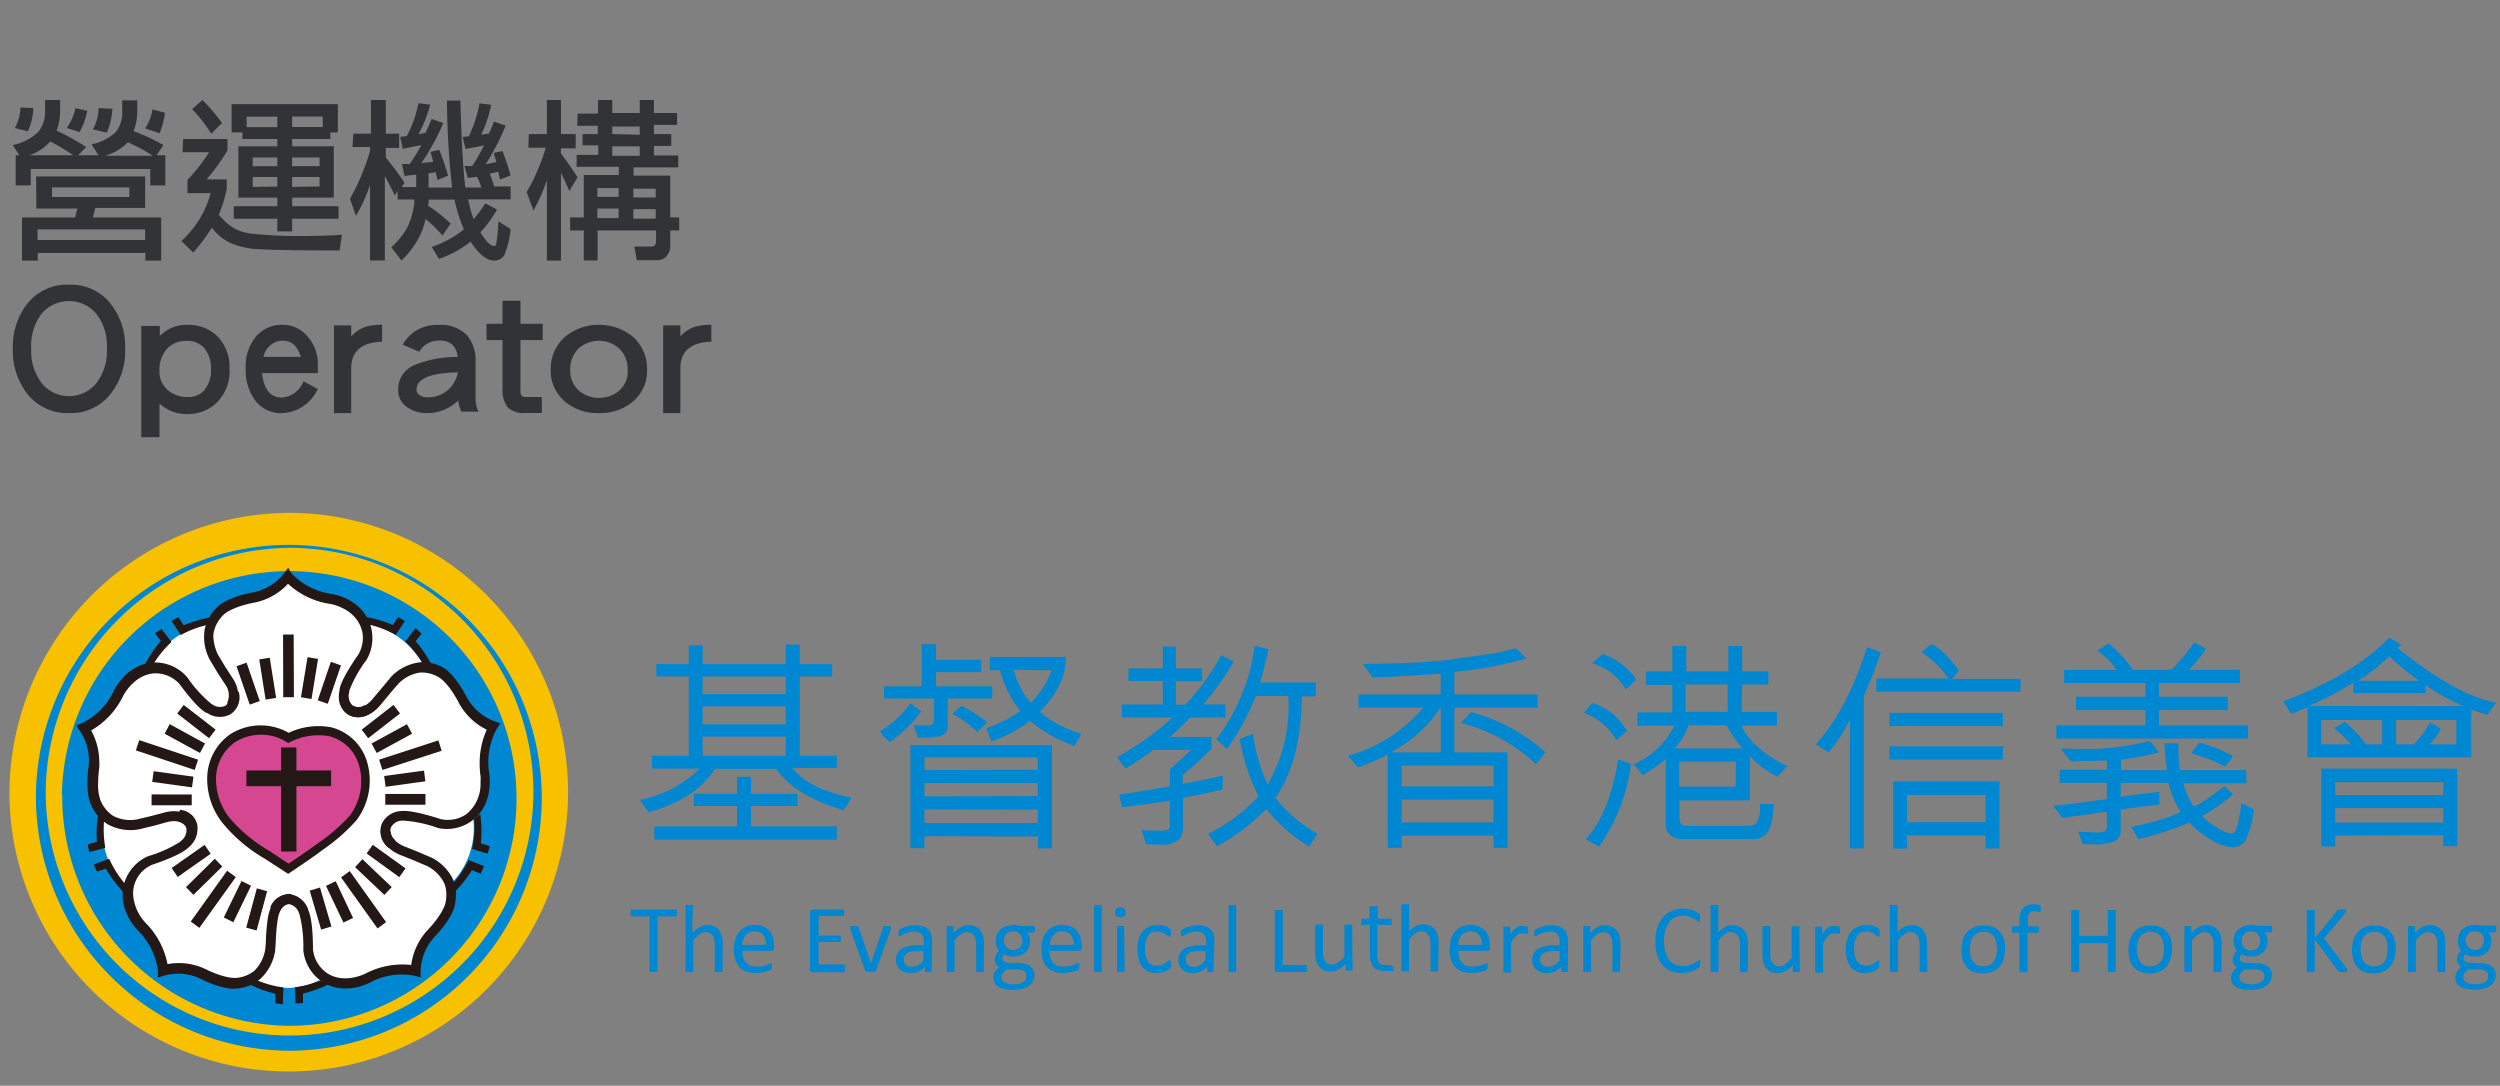 <svg width="175" height="76" fill="none" xmlns="http://www.w3.org/2000/svg"><rect width="100%" height="100%" fill="#808080" stroke="none"/><path d="M3.156 7H4.21v.759a4.006 4.006 0 01-.25 1.384c.717.335 1.41.72 2.075 1.15l-.57.576h1.432l-.486-.767a3.503 3.503 0 001.674-.834c.321-.398.487-.899.469-1.41v-.833h1.054v.834a3.616 3.616 0 01-.26 1.317 15.19 15.19 0 012.093.976l-.477.717h.61v2.11H10.52v-1.151H2.152v1.15H1.097V10.87h.251l-.452-.717a3.62 3.62 0 001.766-.9c.343-.421.519-.952.494-1.493V7zm-1.732.525l.912.042a4.365 4.365 0 01-.385 1.626l-.912-.233c.247-.44.382-.932.393-1.435h-.008zm1.104 4.828h7.632v2.202H6.67l-.167.667h4.779v3.018h-1.105v-.533H2.646v.533H1.54v-3.018h3.707l.176-.626H2.545l-.017-2.243zm-.477-1.484h3.072a12.854 12.854 0 00-1.607-.967c-.39.445-.893.779-1.456.967h-.01zm.578 5.929h7.531v-.742H2.63v.742zm6.427-3.01v-.668H3.64v.668h5.415zM5.273 7.566l.837.192a5.1 5.1 0 01-.536 1.484l-.903-.283c.298-.417.506-.892.61-1.393h-.008zm1.624 0l.97.05a4.631 4.631 0 01-.393 1.668l-.97-.225c.25-.459.388-.97.401-1.493h-.008zm.552 3.335h3.239a12.26 12.26 0 00-1.741-.942c-.41.427-.922.74-1.49.909l-.008.033zm3.188-3.252l.913.242a5.79 5.79 0 01-.377 1.434l-1.013-.333a3.65 3.65 0 00.528-1.376l-.05.033zm2.186 2.079h3.099v.805a14.425 14.425 0 01-1.463 2.027h1.413v.636a8.724 8.724 0 01-.557 1.827c.312.401.702.74 1.147.998.36.178.752.292 1.154.337 1.156.12 2.319.174 3.481.162 1.269 0 2.216-.033 2.841-.097l-.166 1.11c-3.323 0-5.372-.043-6.147-.128a5.296 5.296 0 01-1.595-.443 3.59 3.59 0 01-1.197-1.022c-.388.61-.824 1.192-1.304 1.738l-.83-.805a7.196 7.196 0 001.312-1.609 6.46 6.46 0 00.73-1.746h-1.62v-.925a11.582 11.582 0 001.513-1.94H12.78l.042-.925zM14.169 7c.503.497.962 1.036 1.37 1.61l-.755.748a9.61 9.61 0 00-1.338-1.714L14.169 7zm9.479.29v1.98h-.524v.458H20.45v.515h2.916v3.589H20.45v.603h3.248v.877H20.45v.886h-1.038v-.886h-3.05v-.877h3.05v-.603h-2.725v-3.59h2.725v-.514h-2.443v-.459h-.756V7.29h7.436zm-6.38 1.61h2.143v-.733h-2.144v.732zm.423 2.735h1.72v-.612h-1.72v.612zm1.72 1.424v-.668h-1.72v.692l1.72-.024zm1.038-4.9v.732h2.144v-.732h-2.144zm0 2.864v.604h1.92v-.604h-1.92zm1.92 2.028v-.66h-1.92v.692l1.92-.032zm2.369-3.696h1.228V7h1.04v2.355h.933v1.002h-.933v.668a22.72 22.72 0 011.31 1.77l-.197.3h1.016v-.876l-.82.1-.18-.835h.541c.3-.425.573-.869.819-1.328l-1.302.26-.18-.836.458-.05a8.168 8.168 0 00.82-2.305l.818.1a8.563 8.563 0 01-.819 2.071l.5-.1c.147-.309.286-.634.425-.968l.819.284a16.57 16.57 0 01-1.531 2.797l.819-.075a7.434 7.434 0 00-.189-.702l.614-.142c.24.591.445 1.197.614 1.812l-.761.3c0-.191-.066-.375-.106-.542l-.492.075v.994h1.646a57.049 57.049 0 01-.36-6.087h.941c.074 2.872.197 4.901.344 6.087h1.122a4.97 4.97 0 00-.303-.752l-.647.076-.23-.835h.541c.308-.458.581-.938.819-1.437-.401.084-.819.159-1.294.243l-.196-.835.434-.05a8.818 8.818 0 00.745-2.305l.818.1a9.094 9.094 0 01-.696 2.096l.54-.084c.123-.258.238-.534.353-.835l.818.284a16.63 16.63 0 01-1.4 2.697c.251-.036.5-.086.745-.15-.057-.217-.122-.434-.18-.635l.606-.133c.224.555.416 1.124.573 1.703l-.745.293a7.75 7.75 0 00-.123-.552l-.597.15c.126.288.233.584.32.886h1.145v.902H32.77c.09.472.219.935.384 1.386.294-.351.567-.72.819-1.103l.819.426a8.338 8.338 0 01-1.163 1.595c.385.643.704.96.974.96.058 0 .107-.05.131-.133.09-.527.14-1.06.148-1.595l.86.543a6.334 6.334 0 01-.443 1.837.805.805 0 01-.72.367c-.5 0-1.048-.434-1.638-1.32a7.665 7.665 0 01-2.21 1.203l-.508-.835a7.427 7.427 0 002.154-1.152l.09-.1a11.009 11.009 0 01-.655-2.063H30.01c0 .159 0 .293-.058.418.568.367 1.1.789 1.588 1.26l-.564.836a8.517 8.517 0 00-1.188-1.153 5.108 5.108 0 01-.597 1.537 6.4 6.4 0 01-1.089 1.36l-.712-.918c.438-.39.811-.85 1.105-1.36a5.424 5.424 0 00.508-1.73v-.258h-1.171v-.576l-.197.284a71.548 71.548 0 00-.695-1.361v5.92H25.9v-5.277a11.308 11.308 0 01-.982 2.154l-.418-1.194a15.835 15.835 0 001.4-3.34v-.284h-1.228l.065-.935zm12.276.028h1.267V7h.986v2.383h1.032v1h-1.032v.358c.391.517.782 1.083 1.165 1.667l-.578.95c-.22-.484-.415-.909-.587-1.259v6.141h-.986v-5.649a11.17 11.17 0 01-.939 2.141l-.477-1.283a14.132 14.132 0 001.338-3.108H36.99l.024-.958zm3.418-1.433h1.432V7h.994v.908h1.924V7h.994v.908h1.619v.833h-1.62v.642h1.213v.833h-1.212v.667h1.705v.833h-3.13v.575h2.567v2.925h.626v.916h-.626v1c.01.153-.01.307-.059.45-.05.145-.129.275-.23.383a.883.883 0 01-.305.197.84.84 0 01-.353.053H44.58l-.18-.958h1.22c.203 0 .305-.142.305-.425v-.7h-4.091v2.1h-.97v-2.1h-.955v-.916h.955v-2.967h2.456v-.575h-2.957v-.833h1.518v-.666h-1.103v-.792h1.064v-.575H40.41l.023-.858zm1.385 5.833h1.486v-.617h-1.486v.617zm0 1.483h1.486v-.667h-1.486v.667zm2.965-5.833v-.575h-1.924v.525l1.924.05zm-1.924 1.475h1.924v-.667h-1.924v.667zm1.478 2.3v.616h1.565v-.617h-1.565zm0 2.1h1.565v-.667h-1.565v.666zM8.76 24.414a4.809 4.809 0 01-1.016 3.153 3.505 3.505 0 01-2.91 1.348 3.56 3.56 0 01-2.926-1.348A4.89 4.89 0 01.9 24.414a4.89 4.89 0 011.008-3.154 3.557 3.557 0 012.926-1.331 3.527 3.527 0 012.91 1.332 4.81 4.81 0 011.017 3.153zm-1.278 0a3.684 3.684 0 00-.738-2.45 2.508 2.508 0 00-1.918-.89 2.515 2.515 0 00-1.918.89 3.724 3.724 0 00-.721 2.45 3.684 3.684 0 00.737 2.41 2.458 2.458 0 001.91.907 2.466 2.466 0 001.91-.907 3.684 3.684 0 00.738-2.41zm8.582 1.424a2.98 2.98 0 01-.193 1.269 3.125 3.125 0 01-.714 1.09 2.757 2.757 0 01-.928.594c-.35.135-.725.201-1.103.193-.363.01-.725-.05-1.063-.178a2.682 2.682 0 01-.9-.561v2.36H9.888v-7.788h1.298v.708c.24-.253.533-.454.862-.59a2.623 2.623 0 011.044-.197c.412-.015.822.055 1.201.206.38.151.72.379.996.668.548.622.824 1.418.774 2.226zm-1.298 0a2.132 2.132 0 00-.45-1.448 1.507 1.507 0 00-.557-.404 1.59 1.59 0 00-.69-.123 1.83 1.83 0 00-.74.122c-.235.091-.446.23-.618.405a2.231 2.231 0 00-.549 1.573c-.011.261.04.521.15.76.109.24.274.454.483.625.372.296.845.455 1.331.448a1.55 1.55 0 00.61-.098 1.48 1.48 0 00.514-.326c.37-.432.554-.98.516-1.534zm7.484 1.391a2.96 2.96 0 01-1.027 1.207 2.818 2.818 0 01-1.483.48 2.2 2.2 0 01-1.048-.212 2.277 2.277 0 01-.837-.686 3.555 3.555 0 01-.656-2.227 3.252 3.252 0 01.754-2.273c.232-.255.512-.456.824-.59.312-.135.648-.2.986-.19.326-.008.65.058.95.193.299.135.566.335.784.587a2.895 2.895 0 01.753 2.062v.54h-3.905c.12 1.14.588 1.71 1.395 1.71.329-.026.644-.146.91-.347.267-.202.474-.477.598-.793l1.002.539zm-1.19-2.25c-.242-.781-.664-1.133-1.26-1.133-.317 0-.624.112-.871.318a1.446 1.446 0 00-.486.815h2.616zm5.689-1.061c-1.44.048-2.165.675-2.165 1.87v3.13h-1.207V22.78h1.207v.773c.258-.3.588-.527.958-.659.391-.116.8-.168 1.207-.155v1.18zm6.744 4.897h-1.2a2.798 2.798 0 01-.22-.783 3.047 3.047 0 01-.978.648 3.137 3.137 0 01-1.162.237 2.404 2.404 0 01-1.47-.439 1.44 1.44 0 01-.447-.526 1.378 1.378 0 01-.141-.664c-.015-.352.078-.7.266-1.002a1.86 1.86 0 01.795-.698 7.62 7.62 0 013.095-.596 1.32 1.32 0 00-.383-.885 1.405 1.405 0 00-.931-.267 1.595 1.595 0 00-.8.209 1.51 1.51 0 00-.573.575l-1.151-.501c.24-.437.605-.798 1.052-1.043a2.795 2.795 0 011.471-.336c.358-.028.717.02 1.053.141.336.12.64.31.891.556.446.527.67 1.195.629 1.872v2.547c-.007.329.063.655.204.955zm-1.445-2.75c-1.928.04-2.891.447-2.891 1.215a.43.43 0 00.155.337c.175.141.4.212.629.195.498.006.983-.16 1.364-.47.397-.327.66-.78.743-1.276zm5.941-2.262h-1.557v3.503a.78.78 0 00.05.339.346.346 0 00.318.145h1.13v1.122h-1.18a1.601 1.601 0 01-.658-.077 1.56 1.56 0 01-.564-.334 1.995 1.995 0 01-.352-1.308v-3.39h-1.121v-1.138h1.121v-1.614h1.256v1.614h1.557v1.138zm7.303 2.092c.018.417-.063.832-.238 1.218a2.913 2.913 0 01-.773 1.017c-.645.53-1.49.812-2.358.786a3.487 3.487 0 01-2.35-.786 2.92 2.92 0 01-.777-1.016 2.683 2.683 0 01-.243-1.219 2.894 2.894 0 01.216-1.212c.158-.387.4-.743.709-1.045a3.715 3.715 0 012.449-.902c.914 0 1.792.323 2.45.902.621.612.95 1.424.915 2.257zm-1.356 0a2.002 2.002 0 00-.562-1.47 2.017 2.017 0 00-.662-.42 2.175 2.175 0 00-1.579 0c-.25.098-.475.24-.662.42a2.021 2.021 0 00-.553 1.486c-.011.26.035.52.136.762.101.244.255.466.452.654.383.338.896.527 1.43.527.533 0 1.046-.189 1.43-.527.198-.19.35-.415.449-.662.098-.246.14-.508.12-.77zm5.855-1.978c-1.44.05-2.165.675-2.165 1.87v3.132H46.42v-6.14h1.207v.773c.258-.3.588-.527.958-.66.392-.115.8-.167 1.207-.154v1.18z" fill="#313337"/><path d="M39.498 55.66a19.275 19.275 0 11-19.274-19.484A19.382 19.382 0 0139.498 55.66z" fill="#0087D1"/><path d="M.66 55.66a19.553 19.553 0 1019.553-19.762A19.683 19.683 0 00.66 55.661zm1.854 0a17.705 17.705 0 1117.699 17.892A17.818 17.818 0 012.514 55.661z" fill="#F8C100"/><path d="M3.2 55.666a17.07 17.07 0 1017.063-17.318A17.217 17.217 0 003.2 55.667zm1.133 0a15.913 15.913 0 1115.908 16.14 16.043 16.043 0 01-15.885-16.14h-.023z" fill="#F8C100"/><path d="M10.729 46.392a5.226 5.226 0 013.566-2.625s1.201-1.848 4.535-2.318l1.343-1.06 1.202.822 2.132.748 1.207.567 1.242 1.179a5.778 5.778 0 013.56 2.653l1.559.766.975 1.332.85 1.343 1.321.936.312.204-.567 1.213-.159 1.332.04 1.378-.386 1.417-.323 1.134a5.538 5.538 0 01-1.383 4.257l-.351 1.491-1.242 2.2-.89 1.371-.119 1.338-2.058-.04-1.978.568-1.752.153-1.043-.12a4.887 4.887 0 01-4.382 0l-1.939.08-1.559-.436-1.9-.505-1.32.312-.346-1.7-.907-1.276-1.054-2.007-.312-1.247a5.827 5.827 0 01-1.429-4.332l-.663-1.927.08-2.268-.68-2.358 1.7-1.417 1.513-2.086 1.605-1.072z" fill="#fff"/><path d="M20.213 51.686l-1.423-.561-1.633.09-.93.471-.76.794-.52 1.003-.03.941-.033 1.004.47 1.179.579.913 1.077.94.935.913 1.049.68 1.219.766 1.66-1.208 1.718-1.298 1.514-1.678.436-1.944-.204-1.412-.64-1.298-1.485-.8-1.338-.056-1.661.561z" fill="#D64791"/><path d="M18.184 49.074l-.703.25-.924-2.688.703-.25.924 2.688zm1.145-.221l-.737.119-.443-2.812.732-.119.448 2.812zm1.246-.051l-.748.005-.012-4.387.743-.006.017 4.388zm1.23.128l-.737-.124.46-2.806.737.125-.46 2.806zm1.14.335l-.703-.244.919-2.693.708.25-.924 2.687zm2.829 2.411l-.454-.601 2.223-1.73.459.596-2.228 1.735zm.595 1.032l-.357-.663 2.477-1.35.357.664-2.477 1.349zm.402 1.189l-.232-.72 4.15-1.349.227.726-4.145 1.343zm.222 1.18l-.102-.754 2.789-.38.096.749-2.783.385zm2.789.499H26.97v.754h2.812v-.754zm-2.755 8.974l-.6.442-2.552-3.571.607-.443 2.545 3.572zm-3.827.306l-.72.215-.8-2.727.72-.215.8 2.727zm1.514-.6l-.675.323-1.219-2.568.68-.324 1.214 2.569zm2.704-2.161l-.51.55-2.053-1.945.516-.556 2.047 1.95zm.969-1.309l-.436.613-2.285-1.656.43-.606 2.291 1.65zm-14.433 4.165l-.6-.442 2.545-3.56.607.448-2.552 3.554zm2.381-.396l-.669-.334 1.241-2.551.664.334-1.236 2.551zm1.627.578l-.726-.198.743-2.75.72.199-.737 2.75zM13.54 62.64l-.521-.539 2.018-1.99.521.545-2.018 1.984zm-1.1-1.254l-.424-.624 2.307-1.621.425.623-2.307 1.622zm-2.93-8.861l.238-.715 4.116 1.367-.233.72-4.121-1.372zm4.841-.481l-.351.664-2.477-1.35.357-.668 2.471 1.354zm.742-.969l-.459.6-2.228-1.728.454-.601 2.233 1.729zm-4.336 2.908l-.103.748 2.786.383.103-.747-2.786-.383zm-.147 2.386v-.76l2.811.006v.754H10.61zm5.487-4.959a3.786 3.786 0 00-1.593 3.089 4.955 4.955 0 001.066 3.1 10.81 10.81 0 002.97 2.512l1.633 1.06.164-.113c.46-.306 1.922-1.292 2.211-1.542a12.943 12.943 0 002.381-2.07 4.609 4.609 0 00.805-3.968 3.527 3.527 0 00-2.556-2.568 4.875 4.875 0 00-2.971.386 3.968 3.968 0 00-4.11.113zm2.772 8.163a10.73 10.73 0 01-2.834-2.359 4.377 4.377 0 01-.913-2.653 3.14 3.14 0 011.298-2.585 3.402 3.402 0 013.611-.056l.142.096.153-.08a4.359 4.359 0 012.715-.402 2.915 2.915 0 012.11 2.12c.092.336.138.683.136 1.032a4.043 4.043 0 01-.817 2.426 12.14 12.14 0 01-2.267 1.95c-.114.108-1.078.772-2.002 1.395l-1.332-.884z" fill="#231815"/><path d="M19.9 40.11a3.622 3.622 0 01-2.126 1.344c-1.797.323-2.398.896-2.466.953-.472.41-.807.957-.958 1.564v-.034c-.15.756-.035 1.54.324 2.223l.51.856.567.878a1.27 1.27 0 01.153 1.304l.385.567a1.282 1.282 0 00.397-1.026 2.318 2.318 0 00-.374-1.225l-.567-.873-.488-.816a3.237 3.237 0 01-.323-1.27c0-.144.019-.286.057-.425.128-.46.39-.87.754-1.18 0 0 .567-.492 2.109-.776a4.376 4.376 0 002.307-1.31 5.522 5.522 0 002.937 1.407s1.66.255 2.17 1.655c.093.24.137.496.131.754a2.299 2.299 0 01-.312 1.134c-.158.227-1.19 1.7-1.315 2.426v.062a2.174 2.174 0 00-.056.477 1.503 1.503 0 00.453 1.1 1.412 1.412 0 001.7.09l-.334-.618a.754.754 0 01-.884 0 .931.931 0 01-.198-.924v-.085a8.757 8.757 0 011.207-2.154 3.028 3.028 0 00.232-2.534c-.657-1.786-2.63-2.075-2.72-2.086a4.739 4.739 0 01-2.784-1.452l-.216-.374-.272.369z" fill="#231815"/><path d="M29.362 46.362h.035a3.338 3.338 0 00-1.996.987l-.47.567-.845 1.009c-.737.873-1.321.533-1.39.487l-.39.567c.39.272 1.377.488 2.313-.612l.85-1.026.43-.493a2.642 2.642 0 011.514-.771h.029c.474-.015.94.116 1.338.374 0 0 .629.368 1.366 1.803a4.434 4.434 0 001.927 1.825 5.635 5.635 0 00-.498 2.358c-.001.302.02.603.062.902.01.145.01.29 0 .436a2.745 2.745 0 01-.924 2.166 2.267 2.267 0 01-1.86.397c-.266-.086-1.967-.635-2.687-.567h-.05a1.58 1.58 0 00-1.373.856 1.457 1.457 0 00.494 1.751l.442-.566a.749.749 0 01-.312-.89.89.89 0 01.816-.477h.08c.82.059 1.626.233 2.398.516a2.955 2.955 0 002.454-.567c1.48-1.173 1.134-3.169 1.134-3.254a4.846 4.846 0 01.527-3.129l.25-.38-.425-.142a3.702 3.702 0 01-1.91-1.65c-.846-1.632-1.566-2.051-1.645-2.091a2.89 2.89 0 00-1.684-.386z" fill="#231815"/><path d="M26.658 58.171c0 .221.085 1.18 1.423 1.701l.896.357.93.397c.52.264.94.69 1.196 1.213.097.255.145.526.141.8a2.58 2.58 0 01-.068.6s-.153.72-1.258 1.883a4.467 4.467 0 00-1.134 2.426 5.584 5.584 0 00-3.197.6s-1.491.783-2.716-.045a2.3 2.3 0 01-.963-1.66c0-.278 0-2.093-.34-2.75v-.051a1.61 1.61 0 00-1.237-1.043 1.394 1.394 0 00-1.411.918l.63.3c.254-.566.64-.527.685-.527a.902.902 0 01.697.641l.035.074c.2.804.29 1.632.266 2.46v.034a3.015 3.015 0 001.275 2.194c1.565 1.06 3.34.119 3.402.08a4.666 4.666 0 013.1-.471l.432.113v-.448c.03-.872.365-1.706.946-2.358 1.27-1.32 1.429-2.143 1.446-2.233.053-.243.08-.49.08-.737a2.716 2.716 0 00-.193-1.066 3.3 3.3 0 00-1.514-1.537l-.98-.42-.89-.356c-.959-.38-.987-.981-.987-1.055l-.692-.05v.016zm5.102 3.441v-.034l-.005.034h.005z" fill="#231815"/><path d="M12.407 57.462c.567.074.629.437.635.51a.92.92 0 01-.38.896l-.057.063a8.869 8.869 0 01-2.24 1.003 3.004 3.004 0 00-1.671 1.9c-.516 1.825.907 3.253.969 3.31a4.819 4.819 0 011.389 2.834v.448l.425-.13a3.623 3.623 0 012.506.193c1.632.822 2.454.725 2.54.714a2.907 2.907 0 001.7-.68 3.356 3.356 0 001.038-1.984l.04-.567c.014-.488.053-.974.118-1.457.142-1.253.81-1.242.89-1.242l.068-.697s-1.417-.125-1.65 1.848a13.753 13.753 0 00-.118 1.53l-.04.477a2.687 2.687 0 01-.771 1.53 2.336 2.336 0 01-1.298.494s-.726.073-2.149-.635a4.33 4.33 0 00-2.625-.33 5.612 5.612 0 00-1.542-2.896 3.208 3.208 0 01-.867-2.024 2.183 2.183 0 011.355-2.046c.255-.085 1.956-.652 2.483-1.168l.04-.034a1.654 1.654 0 00.629-1.253 1.944 1.944 0 000-.244 1.326 1.326 0 00-1.236-1.134l-.181.771z" fill="#231815"/><path d="M10.763 46.374c-1.882.085-2.76 1.905-2.795 1.979a4.74 4.74 0 01-2.222 2.268l-.414.164.26.369c.485.725.701 1.597.613 2.465-.244 1.826.108 2.586.142 2.665.236.578.646 1.07 1.173 1.406.666.37 1.438.5 2.188.368l1.078-.26.884-.244c1.054-.284 1.372.346 1.4.42l.64-.273c-.18-.442-.872-1.185-2.216-.822l-.89.238-1.02.244a2.602 2.602 0 01-1.673-.255 2.387 2.387 0 01-.878-1.089 3.135 3.135 0 01-.165-1.179c.003-.364.03-.727.08-1.088a3.028 3.028 0 000-.47 4.535 4.535 0 00-.567-2.15 5.55 5.55 0 002.233-2.403s.749-1.525 2.223-1.593a2.269 2.269 0 011.74.76c.164.227 1.236 1.7 1.882 2.012h.046a1.571 1.571 0 001.61.102 1.406 1.406 0 00.595-1.587l-.68.136a.759.759 0 01-.244.84.901.901 0 01-.936-.097l-.068-.04a8.847 8.847 0 01-1.66-1.831 2.959 2.959 0 00-2.359-1.055zm18.322-2.397l-.72.935c.51.48.947 1.033 1.298 1.638l.567.034c-.31-.61-.69-1.18-1.134-1.7l.409-.528-.42-.38zm-.748-.499l-.635.964a7.163 7.163 0 00-1.945-.737l-.193-.521a8.628 8.628 0 011.94.567l.373-.567.46.294zm5.55 17.154l-1.089-.43a7.194 7.194 0 01-1.179 1.734l.136.567a8.735 8.735 0 001.276-1.587l.618.238.238-.522zm.254-.874l-1.094-.334a7.269 7.269 0 00.142-2.092l.43-.346c.093.679.106 1.365.04 2.047l.624.198-.142.527zM19.794 70.305l.045-1.185a7.084 7.084 0 01-2.001-.567l-.465.3c.603.31 1.24.549 1.9.709v.663l.52.08zm.895-.063l-.045-1.134a7.011 7.011 0 002-.567l.466.306a8.77 8.77 0 01-1.9.703v.663l-.521.029z" fill="#231815"/><path d="M6.238 59.651l1.134-.306a7.466 7.466 0 01-.068-2.103l-.42-.351a8.584 8.584 0 00-.102 2.04l-.64.17.096.55zm.329.857l1.078-.39a7.24 7.24 0 001.133 1.78l-.153.532a8.568 8.568 0 01-1.219-1.627l-.623.216-.216-.51zM12.01 43.46l.64.992a7.212 7.212 0 011.95-.725l.205-.522a8.33 8.33 0 00-1.95.567l-.363-.567-.482.255zm-.709.567l.703.913a7.21 7.21 0 00-1.315 1.627h-.567a8.457 8.457 0 011.134-1.7l-.403-.533.448-.307zm11.877 9.905H20.75v-1.61h-1.077v1.61h-2.426v1.1h2.426v4.575h1.078v-4.575h2.426v-1.1z" fill="#231815"/><path d="M58.575 53.757h-3.112c.779.998 2.164 1.69 4.155 2.075l-.567.884c-2.267-.665-3.84-1.63-4.716-2.897h-4.309c-.824 1.376-2.354 2.39-4.592 3.045a6.298 6.298 0 01-.64-.879 8.13 8.13 0 004.184-2.182h-3.34V52.9h2.574v-5.55h-2.267v-.861h2.267v-1.316h.97v1.316h5.828v-1.361h.975v1.36h2.267v.862h-2.267v5.55h2.59v.856zm-6.009 4.093h6.01v.924H45.808v-.924h5.782v-1.428h-3.02v-.862h3.022v-1.19h.975v1.19h3.254v.862h-3.254v1.428zm2.444-10.499h-5.828v1.236h5.828v-1.236zm-5.828 2.098v1.253h5.828v-1.253h-5.828zm0 2.114v1.338h5.828v-1.338h-5.828zm13.095.379a4.32 4.32 0 01-.692-.743 7.216 7.216 0 002.148-1.972l.755.566a9.172 9.172 0 01-2.211 2.149zm3.106-3.044h-3.498v-.856h2.63v-2.948h1.01v1.094h3.163v.867h-3.163v.987h3.912c.02.118.029.237.028.357 0 .142 0 .312-.028.499H66.34v1.865a.618.618 0 01-.187.567c-.159.14-.356.231-.567.26-.44.037-.884.05-1.326.04l-.3-.85h1.133a.25.25 0 00.199-.136.402.402 0 00.084-.193l.006-1.553zm-.674 9.637v.839h-.976v-7.217h9.904v7.234h-.975v-.839l-7.953-.017zm7.936-4.649v-.867H64.71v.884l7.936-.017zm0 1.843v-.913H64.71v.93l7.936-.017zm-7.936.924v.958h7.936v-.941l-7.936-.017zm1.95-6.684l.657-.567c.623.33 1.219.709 1.78 1.134l-.674.72a6.984 6.984 0 00-1.763-1.287zm2.63-3.061v-.924h5.306c.013.488-.058.975-.21 1.44a6.39 6.39 0 01-.6 1.173c-.29.447-.626.861-1.004 1.236a8.12 8.12 0 002.914 1.536l-.476.84a9.797 9.797 0 01-3.135-1.752 8.946 8.946 0 01-2.693 1.44l-.346-.93a9.412 9.412 0 002.364-1.18v-.045a7.42 7.42 0 01-1.406-2.834h-.714zm1.661 0c.145.5.347.98.601 1.434.139.292.331.556.567.777 0 .034 0 .045.051.045s.244-.21.567-.63a6.486 6.486 0 00.884-1.626h-1.326c-.448 0-.919-.029-1.35-.017l.006.017zm14.62 8.367l.035-.97h-.097c-.907.222-1.82.415-2.721.568v-.624a26.617 26.617 0 002.012-1.837v-.827h-2.902a25.27 25.27 0 001.411-1.36h2.478v-.914h-1.553a20.8 20.8 0 002.091-2.93l.04-.069-.884-.447-.034.062a16.463 16.463 0 01-2.466 3.401h-.67v-1.644h1.838v-.895H82.31v-1.525h-.913v1.525h-2.404v.878h2.404v1.644H78.53v.913h3.554a20.281 20.281 0 01-3.815 2.733l-.08.045.601.8.057-.035a27.176 27.176 0 001.877-1.275h2.653c-.482.476-.981.93-1.486 1.349v1.202c-.997.187-2.17.368-3.475.567h-.085l.233.895h.062a80.988 80.988 0 003.265-.465v1.73a.323.323 0 01-.107.289c-.046.034-.205.09-.766.09-.385 0-.72 0-.986-.04h-.108l.295.981h.045c.29 0 .567.034.828.034a2.03 2.03 0 001.412-.328c.211-.236.321-.546.306-.862v-2.098a34.853 34.853 0 002.727-.566l.033.005z" fill="#0087D1"/><path d="M92.17 58.336a9.763 9.763 0 01-2.892-2.483c1.202-1.7 1.825-4.093 1.848-7.103h.975v-.975h-3.9a23.27 23.27 0 00.567-2.268v-.068l-.947-.244v.08a13.89 13.89 0 01-2.636 6.423l-.04.056.737.68.051-.062a18.016 18.016 0 001.979-3.65h2.267a10.999 10.999 0 01-1.45 6.213 13.17 13.17 0 01-1.01-3.47v-.085l-.93.335v.062c.242 1.38.683 2.716 1.31 3.968a12.042 12.042 0 01-3.464 2.591l-.074.04.618.833h.052a14.429 14.429 0 003.4-2.574 12.108 12.108 0 002.943 2.585l.062.04.567-.867-.034-.057zm13.35-5.669v6.684h-.969v-.856h-6.44v.856h-.975v-6.536c-.663.352-1.353.652-2.063.895l-.72-.81a10.482 10.482 0 005.277-3.362h-4.535v-.924h5.754v-1.451c-2.466.164-4.059.249-4.767.249l-.67-.924 3.351-.09a34.166 34.166 0 003.288-.301l2.523-.357c.714-.154 1.23-.278 1.542-.369l.731.726a29.03 29.03 0 01-5.04.94v1.577h5.817v.924h-5.817v3.13h3.713zm-8.117 0h3.452v-3.13h-.028a9.37 9.37 0 01-3.402 3.09l-.022.04zm.708 2.381h6.44v-1.462h-6.44v1.462zm0 .924v1.599h6.44v-1.604l-6.44.005zm9.433-2.523h-.068a11.832 11.832 0 00-5.198-2.834c.079-.096.317-.352.703-.765a12.684 12.684 0 015.204 2.817l-.641.782zm3.333-3.548l.567-.691a4.167 4.167 0 012.443 1.961l-.742.64a4.275 4.275 0 00-2.268-1.91zm2.409 3.271l.879.3a12.751 12.751 0 01-2.228 5.783l-.941-.504c1.092-1.16 1.852-3.02 2.279-5.579h.011zm-1.842-6.74l.737-.64a4.62 4.62 0 012.364 1.774l-.737.703a3.922 3.922 0 00-2.364-1.837zm10.465 3.401h2.477v.964h-2.506c.518 1.08 1.59 2.026 3.215 2.835l-.658.736a6.519 6.519 0 01-1.944-1.422v3.084h-4.932v1.332c0 .3.175.453.527.453h4.308a.741.741 0 00.567-.22 2.3 2.3 0 00.227-1.316h.969c-.056 1.043-.204 1.7-.453 2.007a1.237 1.237 0 01-1.009.448h-4.87a1.366 1.366 0 01-.89-.261.877.877 0 01-.329-.726v-4.62c-.508.42-1.048.799-1.615 1.134l-.624-.771a5.672 5.672 0 002.835-2.693h-2.586v-.93h2.449V47.94h-1.836v-.941h1.836v-1.78h.97v1.78h2.948v-1.78h.969v1.78h1.837v.918h-1.837l-.045 1.916zm-4.734 2.557h4.796a11.322 11.322 0 01-1.134-1.627h-2.63a4.902 4.902 0 01-1.015 1.661l-.017-.034zm4.331.924h-3.968v1.752h3.968v-1.752zm-.567-3.48v-1.928h-2.947v1.927h2.947zm9.53-1.107v10.664h-.975V50.4h-.028a9.998 9.998 0 01-1.474 2.267l-.885-.567c1.433-1.545 2.629-3.813 3.589-6.802l.958.357a29.8 29.8 0 01-.567 1.604l-.618 1.468zm6.656-1.774l-.465.567h4.773v.896h-10.091v-.924h5.046a6.635 6.635 0 00-1.883-1.837l.703-.567c.318.16.607.37.856.623.399.374.754.79 1.061 1.242zm3.072 2.948v.924h-7.936V49.9h7.936zm0 2.341v.919h-7.936v-.919h7.936zm-1.207 6.236h-5.499v.93h-.97v-4.711h7.444v4.694h-.975v-.913zm0-2.834h-5.499v1.916h5.499v-1.916zm8.492 2.222v-1.049l-3.118.437-.64-.85c.601-.046 1.853-.203 3.758-.471v-1.134h-3.305v-.913h3.305v-.652l-2.517.063-.72-.896c.527 0 1.026.028 1.485.028a17.676 17.676 0 004.751-.566l.646.805c-.871.23-1.758.396-2.653.498v.743h3.22a18.265 18.265 0 01-.181-1.882h.969a14.8 14.8 0 00.108 1.882h4.654v.919h-4.416c.152.572.393 1.117.714 1.615.261-.023.975-.487 2.143-1.394h.057l.567.566a12.57 12.57 0 01-2.16 1.503c.297.324.646.598 1.032.81.285.204.609.347.952.42a.45.45 0 00.278-.09c.151-.241.246-.512.278-.794.098-.407.164-.82.198-1.236.303.125.596.271.879.436a6.728 6.728 0 01-.51 2.002 1.028 1.028 0 01-.947.64 3.084 3.084 0 01-1.434-.46 6.849 6.849 0 01-1.622-1.269c-1.159.494-2.36.884-3.588 1.168a6.038 6.038 0 00-.482-.84c.136-.039.527-.135 1.185-.283a12.84 12.84 0 002.267-.765v-.045a6.017 6.017 0 01-.839-2.013h-3.344v.97l2.698-.346v.884l-2.698.357v1.508a.805.805 0 01-.352.67 3.23 3.23 0 01-1.621.254h-.692l-.312-.873 1.208.046c.229.025.46-.006.674-.091a.362.362 0 00.125-.312zm-2.993-10.045v-.93h3.673a4.804 4.804 0 00-1.337-1.327c.25-.191.513-.365.788-.521a9.762 9.762 0 011.7 1.848h2.676a11.26 11.26 0 001.587-1.91c.289.121.568.265.834.43a8.878 8.878 0 01-1.179 1.48h3.565v.93h-5.669v.952h4.808v.93h-4.808v1.077h6.236v.924h-13.418v-.924h6.236v-1.077h-4.859v-.93h4.859v-.952h-5.692zm11.814 5.102a2.419 2.419 0 01-.272.385c-.136.17-.227.295-.272.363a9.63 9.63 0 00-2.364-.918c.162-.274.352-.53.567-.766a10.2 10.2 0 012.341.941v-.005zm10.924-8.288l.856.493-.266.227c2.774 2.24 5.079 3.516 6.916 3.826l-.613.85a11.735 11.735 0 01-1.133-.362v3.339h-11.463v-3.515c-.346.164-.714.323-1.134.476l-.567-.867c3.322-1.259 5.79-2.748 7.404-4.467zm5.249 4.796a12.824 12.824 0 01-2.698-1.48v.567h-5.045v-.743a19.824 19.824 0 01-3.135 1.644l10.878.012zm-5.72 2.67v-1.7h-4.263v1.7h2.081a10.812 10.812 0 00-1.185-1.134l.748-.43a8.758 8.758 0 011.48 1.564h1.139zm-3.293 6.383v.765h-.97v-5.447H172v5.425h-.969v-.765l-7.568.022zm7.568-3.736h-7.568v.913h7.568v-.913zm-7.568 2.835h7.568v-1.02h-7.568v1.02zm5.878-9.927a18.936 18.936 0 01-2.069-1.7h-.045a13.011 13.011 0 01-2.166 1.7h4.28zm.72 4.445h1.883v-1.7h-4.218v1.7h1.241a6.473 6.473 0 001.134-1.536c.26.139.511.292.754.459a3.293 3.293 0 01-.799 1.066l.005.01zM47.385 63.914a.606.606 0 010 .108.264.264 0 010 .08.09.09 0 01-.04.039.062.062 0 01-.045 0h-1.276v3.81a.062.062 0 010 .045l-.045.034h-.465a.096.096 0 01-.046-.034.108.108 0 010-.045v-3.81h-1.235a.08.08 0 01-.051 0 .063.063 0 01-.035-.04.264.264 0 010-.079.57.57 0 010-.108.716.716 0 010-.119.32.32 0 010-.08.062.062 0 01.035-.039.08.08 0 01.05 0h3.056a.063.063 0 01.046 0 .09.09 0 01.04.04.33.33 0 010 .08c.006.038.01.078.01.118zm3.191 4.052a.08.08 0 01-.057.08h-.448a.062.062 0 01-.04-.034.057.057 0 010-.046v-1.785a1.736 1.736 0 00-.04-.426.918.918 0 00-.118-.272.47.47 0 00-.204-.175.636.636 0 00-.284-.063.727.727 0 00-.42.148 2.32 2.32 0 00-.442.442v2.131a.056.056 0 010 .046.057.057 0 01-.045.034.221.221 0 01-.085 0h-.272a.258.258 0 01-.085 0 .057.057 0 01-.045-.034V63.43a.062.062 0 010-.045.057.057 0 01.045-.034.258.258 0 01.085 0h.272a.221.221 0 01.085 0 .057.057 0 01.045.034.062.062 0 010 .045s-.138 1.983 0 1.831c.14-.152.302-.28.482-.38.153-.078.322-.12.493-.124a1.1 1.1 0 01.516.107c.132.065.248.158.34.273.087.122.15.261.182.408.043.185.062.376.057.567l-.017 1.853zm3.611-1.66a.236.236 0 01-.063.193.255.255 0 01-.153.056h-1.995c-.002.153.015.305.05.454.03.128.089.248.17.351a.81.81 0 00.313.227c.149.054.306.079.465.074a2.011 2.011 0 00.686-.114l.204-.08a.352.352 0 01.119-.033.062.062 0 01.045 0 .056.056 0 010 .034.553.553 0 010 .068v.283l-.034.04-.108.057a1.863 1.863 0 01-.238.085c-.112.03-.225.055-.34.073a2.27 2.27 0 01-.408.035 1.85 1.85 0 01-.663-.108 1.241 1.241 0 01-.477-.312 1.326 1.326 0 01-.289-.521 2.568 2.568 0 010-1.435c.063-.195.163-.376.295-.533a1.31 1.31 0 01.465-.334c.192-.082.398-.122.606-.12.21-.006.42.035.613.12.16.07.304.174.42.306.11.135.19.291.237.46.052.184.077.375.074.566l.006.108zm-.567-.165a.997.997 0 00-.199-.691.73.73 0 00-.612-.25.817.817 0 00-.363.074.89.89 0 00-.266.21 1.02 1.02 0 00-.164.3c-.039.116-.06.236-.063.357h1.667zm5.522 1.69v.108a.22.22 0 01-.029.074.157.157 0 01-.034.045.085.085 0 01-.05 0h-2.11a.244.244 0 01-.147-.051.222.222 0 01-.074-.187v-3.917a.239.239 0 01.074-.188.244.244 0 01.147-.05h2.087a.062.062 0 01.045 0 .09.09 0 01.04.04.701.701 0 010 .078c.007.074.007.148 0 .222a.566.566 0 010 .073.09.09 0 01-.04.04.062.062 0 01-.045 0h-1.701v1.378h1.474a.062.062 0 01.045 0 .13.13 0 01.04.04.228.228 0 010 .073v.221a.194.194 0 010 .068.068.068 0 01-.04.04.062.062 0 01-.045 0h-1.474v1.576h1.74a.085.085 0 01.051 0 .159.159 0 01.034.045.184.184 0 01.029.074s-.017.136-.017.198zm3.226-2.926a.076.076 0 010 .034v.034a.133.133 0 000 .045l-1.044 2.903a.17.17 0 01-.04.062.13.13 0 01-.062.04h-.561a.193.193 0 01-.068-.034.23.23 0 01-.04-.062l-1.037-2.903v-.113a.108.108 0 010-.046.084.084 0 01.051-.034h.369a.224.224 0 01.096 0 .09.09 0 01.045.034.107.107 0 01.029.051l.861 2.517v.046-.046l.856-2.517a.11.11 0 010-.05.085.085 0 01.051-.035.185.185 0 01.085 0h.358c.016.007.03.019.04.034a.062.062 0 01.01.04zm2.84 3.068a.08.08 0 01-.028.062h-.357a.18.18 0 01-.074 0 .08.08 0 010-.062v-.306A1.57 1.57 0 0164.3 68a1.19 1.19 0 01-.522.12c-.147 0-.295-.021-.436-.063a1 1 0 01-.335-.182.861.861 0 01-.289-.686.861.861 0 01.408-.765c.148-.092.311-.155.482-.187.21-.048.425-.07.64-.068h.42v-.232a1.325 1.325 0 00-.034-.318.498.498 0 00-.335-.357.94.94 0 00-.328-.045 1.301 1.301 0 00-.374.045 1.98 1.98 0 00-.493.221.335.335 0 01-.125.045h-.045a.13.13 0 01-.04-.04.284.284 0 010-.073.443.443 0 010-.09.813.813 0 010-.137.186.186 0 01.062-.09.692.692 0 01.153-.103c.085-.043.172-.08.261-.113.097 0 .204-.056.318-.08.115-.022.233-.033.351-.033.192-.003.383.022.567.074.14.043.268.119.374.22a.8.8 0 01.204.358c.048.162.071.33.068.499l-.045 2.052zm-.567-1.395h-.476c-.135-.003-.27.01-.403.04a.731.731 0 00-.277.113.454.454 0 00-.165.182.505.505 0 00-.056.25.493.493 0 00.153.379.612.612 0 00.42.136.823.823 0 00.413-.108 1.72 1.72 0 00.391-.346v-.646zm4.223 1.389v.046a.068.068 0 01-.045.033.218.218 0 01-.085 0h-.272a.217.217 0 01-.085 0 .067.067 0 01-.046-.034v-1.831a1.704 1.704 0 00-.045-.425.697.697 0 00-.12-.272.493.493 0 00-.198-.176.674.674 0 00-.289-.062.742.742 0 00-.42.148 2.32 2.32 0 00-.441.442v2.131a.079.079 0 01-.057.08h-.448a.066.066 0 01-.045-.034.085.085 0 010-.046v-3.055a.109.109 0 010-.046.125.125 0 01.04-.034.164.164 0 01.079 0h.25a.13.13 0 01.073 0 .08.08 0 01.04.034.062.062 0 010 .046v.408c.146-.17.32-.314.516-.425a1.1 1.1 0 01.521-.136c.176-.007.352.03.51.107a.91.91 0 01.34.272c.087.124.15.262.188.408.037.187.054.377.05.567l-.01 1.854zm3.576-2.914a.402.402 0 01-.028.17.103.103 0 01-.085.052h-.436a.76.76 0 01.164.272 1.225 1.225 0 01-.04.777.934.934 0 01-.243.345c-.11.096-.237.17-.374.216a1.579 1.579 0 01-.482.073 1.169 1.169 0 01-.352-.05.743.743 0 01-.26-.125.648.648 0 00-.103.141.448.448 0 00-.04.182.227.227 0 00.114.193c.086.06.19.09.295.084l.794.035c.141.004.282.025.42.062.118.034.23.09.328.164a.714.714 0 01.295.6.897.897 0 01-.357.738 1.27 1.27 0 01-.465.227c-.216.06-.44.089-.663.085a2.838 2.838 0 01-.63-.062 1.356 1.356 0 01-.425-.17.663.663 0 01-.317-.59.683.683 0 010-.215.897.897 0 01.079-.205 1.03 1.03 0 01.142-.181c.06-.06.124-.118.192-.17a.63.63 0 01-.249-.215.527.527 0 01-.08-.278.782.782 0 01.086-.369c.058-.106.128-.205.21-.294a.93.93 0 01-.165-.284 1.065 1.065 0 01-.062-.38 1.133 1.133 0 01.09-.47 1.025 1.025 0 01.618-.567c.153-.053.314-.08.477-.08a1.83 1.83 0 01.26 0c.077.009.153.024.227.046h.952a.085.085 0 01.085.056c.025.06.034.124.029.188zm-.594 3.226a.347.347 0 00-.16-.306.867.867 0 00-.436-.113h-.793c-.063.05-.121.105-.176.164a.863.863 0 00-.114.147.442.442 0 00-.05.136.563.563 0 000 .137.357.357 0 00.22.334c.198.09.414.13.63.12.143.002.287-.015.425-.052a.973.973 0 00.278-.13.498.498 0 00.147-.187.52.52 0 00.029-.25zm-.278-2.42a.641.641 0 00-.176-.488.635.635 0 00-.487-.176.653.653 0 00-.284.057.523.523 0 00-.198.147.693.693 0 00-.12.221.924.924 0 00-.04.255.667.667 0 00.942.567.527.527 0 00.204-.141.724.724 0 00.12-.216 1.08 1.08 0 00.039-.226zm4.162.447a.214.214 0 01-.216.249h-2.052c-.002.153.015.305.05.453a.977.977 0 00.177.352.834.834 0 00.306.227c.15.053.31.078.47.073a2.053 2.053 0 00.686-.113l.204-.08a.324.324 0 01.12-.033.068.068 0 01.045 0 .058.058 0 01.028.034.21.21 0 010 .068.562.562 0 010 .102v.136a.073.073 0 010 .045l-.028.04a.639.639 0 01-.114.057 1.378 1.378 0 01-.238.085 3.49 3.49 0 01-.334.073 2.386 2.386 0 01-.409.034c-.225.006-.45-.03-.663-.107a1.24 1.24 0 01-.476-.312 1.336 1.336 0 01-.295-.522 2.5 2.5 0 01-.096-.725 2.3 2.3 0 01.102-.709c.06-.196.16-.378.295-.533.127-.146.286-.26.465-.334.191-.082.398-.123.606-.12.21-.005.42.036.612.12.16.069.302.173.414.306.114.133.197.29.244.459.051.184.076.375.074.567l.022.108zm-.568-.165c.02-.247-.05-.492-.198-.691a.73.73 0 00-.612-.25.84.84 0 00-.369.074.867.867 0 00-.425.51 1.25 1.25 0 00-.068.357h1.672zm1.962 1.827a.085.085 0 010 .045.068.068 0 01-.046.034h-.357a.3.3 0 01-.09 0 .062.062 0 01-.04-.034.057.057 0 010-.045v-4.536a.062.062 0 010-.045.061.061 0 01.04-.034.3.3 0 01.09 0h.357a.066.066 0 01.046.034.108.108 0 010 .045v4.536zm1.661-4.107a.357.357 0 01-.074.267.567.567 0 01-.567 0 .516.516 0 010-.533.42.42 0 01.278-.074.387.387 0 01.267.074.341.341 0 01.096.267zm-.062 4.088a.057.057 0 01-.016.067.064.064 0 01-.024.012h-.448a.058.058 0 01-.027-.01.058.058 0 01-.018-.024.085.085 0 010-.045v-3.056a.138.138 0 010-.045.102.102 0 01.045-.034h.415a.12.12 0 01.04.034.075.075 0 010 .045l.034 3.056zm3.242-.449a.562.562 0 010 .103.284.284 0 010 .074v.05l-.057.063a1.271 1.271 0 01-.374.215 1.782 1.782 0 01-.567.114c-.194 0-.386-.037-.567-.108-.165-.07-.31-.18-.425-.317a1.427 1.427 0 01-.26-.516 2.794 2.794 0 010-1.474c.06-.198.165-.38.305-.533.121-.138.276-.243.448-.306.181-.07.373-.104.567-.102a1.13 1.13 0 01.284 0c.086.015.172.038.255.068.072.025.14.059.204.102a.566.566 0 01.13.102.267.267 0 01.057.062v.057a.284.284 0 010 .074v.102a.35.35 0 01-.034.181.079.079 0 01-.074.057.226.226 0 01-.119-.057 1.138 1.138 0 00-.164-.125 1.453 1.453 0 00-.25-.124.889.889 0 00-.34-.057.702.702 0 00-.618.312 1.559 1.559 0 00-.215.901c-.004.174.015.347.056.516a.985.985 0 00.165.374.624.624 0 00.266.221.817.817 0 00.363.074.879.879 0 00.334-.062c.09-.035.175-.078.256-.13l.181-.137a.193.193 0 01.113-.056h.04a.09.09 0 01.028.045.188.188 0 010 .085c.01.05.014.102.012.153zm2.976.473a.068.068 0 010 .062.18.18 0 01-.073 0h-.278a.212.212 0 01-.08 0 .102.102 0 010-.062v-.306a1.494 1.494 0 01-.447.334c-.163.08-.341.12-.522.12-.148 0-.295-.021-.436-.063a1.025 1.025 0 01-.33-.182.862.862 0 01-.288-.686.846.846 0 01.403-.765c.148-.09.31-.153.481-.187.212-.047.429-.07.646-.068h.42v-.232a1.083 1.083 0 00-.04-.318.465.465 0 00-.119-.22.47.47 0 00-.215-.137.906.906 0 00-.323-.045 1.25 1.25 0 00-.375.045c-.098.03-.195.066-.289.108a1.57 1.57 0 00-.204.113.373.373 0 01-.124.045h-.052l-.034-.04a.284.284 0 010-.073.474.474 0 010-.09.836.836 0 010-.137.176.176 0 01.057-.09.968.968 0 01.159-.102c.083-.046.17-.084.26-.114.097 0 .205-.056.318-.08a1.89 1.89 0 01.352-.033 1.97 1.97 0 01.566.074.85.85 0 01.567.566c.043.163.064.33.063.5l-.063 2.063zm-.567-1.395h-.476a1.67 1.67 0 00-.402.04.758.758 0 00-.284.113.499.499 0 00-.164.182.567.567 0 00-.051.25.51.51 0 00.147.379c.12.097.272.145.425.136a.789.789 0 00.409-.108 1.76 1.76 0 00.397-.345v-.647zm2.16 1.388a.057.057 0 01-.045.08.221.221 0 01-.085 0h-.272a.258.258 0 01-.085 0 .056.056 0 01-.046-.034V63.43a.062.062 0 010-.045.056.056 0 01.046-.034.258.258 0 01.085 0h.272a.221.221 0 01.085 0 .057.057 0 01.045.034.062.062 0 010 .045v4.535zm4.949-.169a.65.65 0 010 .114.264.264 0 010 .08.125.125 0 01-.04.05h-1.995a.244.244 0 01-.147-.05.22.22 0 01-.069-.188V63.75a.162.162 0 010-.051.107.107 0 01.052 0 .3.3 0 01.09 0h.368a.107.107 0 01.052 0 .168.168 0 010 .05v3.799h1.576a.068.068 0 01.05 0 .108.108 0 01.04.045.187.187 0 010 .074c.012.043.02.086.023.13zm3.197.056v.045a.061.061 0 01-.04.034h-.329a.22.22 0 01-.079 0 .062.062 0 01-.04-.034.085.085 0 010-.045v-.402a1.767 1.767 0 01-.515.42 1.083 1.083 0 01-.516.135 1.134 1.134 0 01-.51-.102.868.868 0 01-.34-.278 1.225 1.225 0 01-.188-.408 2.658 2.658 0 01-.056-.567v-1.853a.105.105 0 010-.046l.05-.034a.188.188 0 01.086 0h.272a.178.178 0 01.085 0 .102.102 0 01.045.034.062.062 0 010 .046v1.785c-.004.145.01.29.04.431a.66.66 0 00.12.272c.05.076.118.138.198.182.09.042.189.063.289.062a.72.72 0 00.42-.153 2.43 2.43 0 00.441-.437v-2.137a.108.108 0 010-.045.102.102 0 01.046-.034.188.188 0 01.085 0h.272a.157.157 0 01.085 0l.05.034a.105.105 0 010 .045l.03 3.05zm5.992.058a.07.07 0 010 .046.068.068 0 01-.018.022.07.07 0 01-.027.012h-.448a.067.067 0 01-.023-.013.053.053 0 01-.016-.021.045.045 0 01-.005-.023c0-.008.001-.015.005-.023v-1.785a1.736 1.736 0 00-.04-.425.931.931 0 00-.12-.273.47.47 0 00-.203-.175.635.635 0 00-.284-.063.726.726 0 00-.42.148 2.317 2.317 0 00-.441.442v2.131a.057.057 0 01-.017.067.062.062 0 01-.023.013h-.448a.056.056 0 01-.045-.034.085.085 0 010-.046v-4.535a.108.108 0 010-.045.056.056 0 01.045-.034h.448a.062.062 0 01.04.034.062.062 0 010 .045v1.831c.138-.152.301-.28.481-.38.153-.078.322-.12.494-.124.178-.007.355.03.516.108a.953.953 0 01.34.272c.087.122.148.261.181.408.043.186.062.376.057.567l-.029 1.853zm3.634-1.605a.24.24 0 01-.009.103.24.24 0 01-.053.09.255.255 0 01-.153.056h-2.013c-.001.153.016.305.051.454a.89.89 0 00.17.351c.085.1.192.178.312.227.149.054.307.079.465.074a2.012 2.012 0 00.686-.114l.204-.08a.397.397 0 01.119-.033.064.064 0 01.046 0 .065.065 0 010 .034.773.773 0 010 .068v.102a.351.351 0 010 .08v.101l-.034.04-.108.057a1.906 1.906 0 01-.238.085 3.32 3.32 0 01-.34.073 2.28 2.28 0 01-.409.035 1.792 1.792 0 01-.657-.108 1.227 1.227 0 01-.482-.312 1.316 1.316 0 01-.289-.521 2.572 2.572 0 010-1.435c.062-.195.162-.376.295-.533.128-.144.287-.258.464-.334.192-.082.399-.122.607-.12.21-.006.42.035.612.12.161.07.305.174.42.306.11.135.191.291.238.46.051.184.076.375.074.566l.022.108zm-.567-.165a.993.993 0 00-.198-.691.73.73 0 00-.612-.25.819.819 0 00-.363.074.89.89 0 00-.267.21c-.071.09-.126.192-.164.3a1.493 1.493 0 00-.062.357h1.666zm3.21-1.025a.865.865 0 010 .124.351.351 0 010 .08.116.116 0 010 .045h-.108l-.085-.034h-.244a.409.409 0 00-.164.034.671.671 0 00-.176.108 2.478 2.478 0 00-.402.527v2.007a.058.058 0 01.004.022.058.058 0 01-.004.023.065.065 0 01-.017.021.053.053 0 01-.023.013h-.448a.056.056 0 01-.045-.034.087.087 0 010-.045V64.95a.06.06 0 010-.045.08.08 0 01.039-.034.149.149 0 01.08 0h.249a.143.143 0 01.074 0 .13.13 0 01.04.034.115.115 0 010 .045v.448c.071-.106.151-.206.238-.3.062-.069.133-.13.209-.182a.573.573 0 01.193-.09.76.76 0 01.193 0h.221l.108.034.073.033v.034a.05.05 0 010 .035.453.453 0 010 .073l-.005.08zm2.795 2.857a.082.082 0 010 .062h-.357a.154.154 0 01-.074 0 .08.08 0 01-.028-.062v-.306a1.476 1.476 0 01-.442.334c-.163.079-.341.12-.522.12a1.466 1.466 0 01-.436-.063.995.995 0 01-.335-.182.863.863 0 01-.289-.686.843.843 0 01.408-.765c.148-.092.311-.155.482-.187.21-.048.425-.07.641-.068h.385v-.232a1.305 1.305 0 00-.034-.318.529.529 0 00-.34-.357.892.892 0 00-.323-.045 1.298 1.298 0 00-.374.045 2.38 2.38 0 00-.289.108l-.205.113a.33.33 0 01-.124.045h-.046a.125.125 0 01-.039-.04v-.163a.772.772 0 010-.137.217.217 0 01.056-.09.96.96 0 01.159-.103c.085-.043.172-.08.261-.113.096 0 .204-.056.317-.08a1.85 1.85 0 01.352-.033 1.98 1.98 0 01.567.074c.14.043.268.119.374.22a.86.86 0 01.204.358c.048.162.071.33.068.499l-.017 2.052zm-.567-1.395h-.476c-.135-.003-.27.01-.403.04a.805.805 0 00-.283.113.56.56 0 00-.164.182.551.551 0 00-.051.25.471.471 0 00.035.206.478.478 0 00.118.173.6.6 0 00.419.136.824.824 0 00.414-.108 1.72 1.72 0 00.391-.346v-.646zm4.229 1.388a.087.087 0 010 .046.07.07 0 01-.045.034.221.221 0 01-.085 0h-.273a.221.221 0 01-.085 0 .056.056 0 01-.045-.034.059.059 0 01-.005-.023.06.06 0 01.005-.023v-1.785a1.736 1.736 0 00-.04-.426.905.905 0 00-.119-.272.493.493 0 00-.198-.175.674.674 0 00-.289-.063.744.744 0 00-.42.148 2.345 2.345 0 00-.442.442v2.131a.059.059 0 01.005.023.059.059 0 01-.021.044.063.063 0 01-.024.013h-.447a.069.069 0 01-.046-.034.087.087 0 010-.046v-3.055a.116.116 0 010-.046.08.08 0 01.04-.034.165.165 0 01.079 0h.25a.128.128 0 01.073 0 .08.08 0 01.04.034.06.06 0 010 .046v.408c.147-.17.321-.314.516-.425a1.133 1.133 0 011.032 0c.133.061.25.155.34.272.087.123.148.261.181.408.043.186.062.376.057.567l-.034 1.825zm5.595-.532c.003.03.003.06 0 .09a.303.303 0 010 .075.18.18 0 010 .056.279.279 0 01-.046.057.84.84 0 01-.141.102 2.067 2.067 0 01-.641.25c-.151.03-.305.045-.459.045a1.99 1.99 0 01-.771-.142 1.573 1.573 0 01-.567-.425 1.984 1.984 0 01-.374-.686 3.155 3.155 0 01-.131-.941 3.22 3.22 0 01.142-.975 2.19 2.19 0 01.397-.726c.167-.195.376-.35.612-.453.248-.105.514-.157.783-.153a2.049 2.049 0 01.702.124c.095.033.186.075.273.125.06.03.116.071.164.12a.283.283 0 01.062.067.536.536 0 010 .057v.073a.485.485 0 010 .108.537.537 0 010 .114.264.264 0 010 .079.08.08 0 01-.034.051h-.045a.281.281 0 01-.13-.062 1.71 1.71 0 00-.221-.148 2.06 2.06 0 00-.329-.147 1.41 1.41 0 00-.465-.068 1.127 1.127 0 00-.941.465c-.123.17-.214.363-.267.567a2.7 2.7 0 00-.096.748c-.002.248.028.496.091.737.047.205.136.398.26.567.11.14.252.25.414.323.179.078.372.117.567.113.158.003.315-.02.465-.068.116-.036.228-.083.335-.141.09-.052.164-.103.226-.142a.25.25 0 01.136-.068h.046v.04a.264.264 0 010 .079 1.08 1.08 0 01-.017.113zm3.339.532v.046a.07.07 0 01-.046.034.221.221 0 01-.085 0h-.272a.221.221 0 01-.085 0 .056.056 0 01-.045-.035V66.18a1.691 1.691 0 00-.046-.425.684.684 0 00-.119-.272.486.486 0 00-.198-.176.676.676 0 00-.709.085 2.346 2.346 0 00-.442.443v2.131a.074.074 0 01-.015.05.08.08 0 01-.041.03h-.448a.069.069 0 01-.046-.035.087.087 0 010-.045v-4.535a.115.115 0 010-.045.069.069 0 01.046-.034h.448a.09.09 0 01.045.034.115.115 0 010 .045v1.831a1.82 1.82 0 01.487-.38 1.135 1.135 0 011.004 0 .91.91 0 01.34.272c.087.123.149.262.181.409.043.185.062.376.057.566l-.011 1.837zm3.645 0a.059.059 0 01.005.023.059.059 0 01-.005.023.05.05 0 01-.04.034h-.408a.076.076 0 01-.04-.034.115.115 0 010-.046v-.402c-.145.17-.32.312-.516.42a1.098 1.098 0 01-.515.136 1.133 1.133 0 01-.516-.103.857.857 0 01-.34-.277 1.137 1.137 0 01-.182-.408 2.35 2.35 0 01-.057-.567V64.91a.07.07 0 010-.046.107.107 0 01.046-.034.188.188 0 01.085 0h.272a.2.2 0 01.091 0l.045.034a.116.116 0 010 .046v1.785c-.004.145.009.29.04.431a.85.85 0 00.119.273c.051.077.121.14.204.18a.633.633 0 00.283.063.71.71 0 00.42-.153c.167-.124.315-.271.442-.436v-2.138a.116.116 0 010-.045l.045-.034a.2.2 0 01.091 0h.272a.188.188 0 01.085 0l.046.034a.07.07 0 010 .046l.028 3.05zm2.817-2.85v.124a.264.264 0 010 .08.116.116 0 010 .045.084.084 0 01-.045 0h-.062l-.091-.034h-.244a.409.409 0 00-.164.034.55.55 0 00-.17.108c-.07.064-.135.135-.193.21a5.9 5.9 0 00-.216.317v2.007a.079.079 0 01-.014.05.082.082 0 01-.042.03h-.448a.069.069 0 01-.027-.013.067.067 0 01-.018-.022.07.07 0 010-.045V64.95a.087.087 0 010-.045.12.12 0 01.039-.034.17.17 0 01.08 0h.249a.133.133 0 01.074 0c.016.006.03.018.039.034a.06.06 0 010 .045v.448c.072-.106.152-.206.239-.3.062-.069.132-.13.209-.182a.654.654 0 01.193-.09.8.8 0 01.198 0h.182l.113.034a.252.252 0 01.068.033l.029.034v.108l.022.08zm2.739 2.387v.102a.303.303 0 010 .073.217.217 0 010 .051.288.288 0 01-.051.063.778.778 0 01-.147.102 1.234 1.234 0 01-.227.113 1.78 1.78 0 01-.567.114 1.595 1.595 0 01-.567-.108c-.165-.07-.31-.18-.425-.318a1.52 1.52 0 01-.261-.516 2.385 2.385 0 01-.09-.703 2.372 2.372 0 01.113-.77 1.39 1.39 0 01.3-.533c.124-.138.28-.243.454-.306.18-.07.373-.106.567-.103.094-.011.189-.011.283 0 .085.016.169.038.25.069a1.021 1.021 0 01.34.204.282.282 0 01.057.062v.231a.462.462 0 010 .182c0 .04-.046.056-.074.056a.225.225 0 01-.119-.056 1.693 1.693 0 00-.17-.125 1.403 1.403 0 00-.244-.125.892.892 0 00-.34-.056.709.709 0 00-.624.311 1.599 1.599 0 00-.215.902c-.001.173.018.346.056.516a1.1 1.1 0 00.165.374.652.652 0 00.266.22.833.833 0 00.363.075.89.89 0 00.34-.063c.089-.036.174-.08.255-.13l.176-.136a.23.23 0 01.113-.057h.046a.173.173 0 010 .046v.085s-.023.107-.023.153zm3.373.463a.074.074 0 01-.015.05.078.078 0 01-.042.03h-.447a.063.063 0 01-.024-.013.059.059 0 01-.021-.044.06.06 0 01.005-.023v-1.785a1.736 1.736 0 00-.04-.426.908.908 0 00-.119-.272.466.466 0 00-.204-.175.633.633 0 00-.283-.063.757.757 0 00-.426.148c-.163.128-.31.277-.436.442v2.131a.059.059 0 01.005.023.059.059 0 01-.023.046.055.055 0 01-.027.01.221.221 0 01-.085 0h-.312a.221.221 0 01-.085 0 .052.052 0 01-.027-.01.06.06 0 01-.019-.023V63.43a.07.07 0 010-.045.06.06 0 01.019-.023.052.052 0 01.027-.011.221.221 0 01.085 0h.272a.221.221 0 01.085 0 .055.055 0 01.045.034.06.06 0 010 .045v1.831c.138-.153.301-.282.482-.38.153-.078.322-.12.493-.124.179-.007.356.03.516.107a.929.929 0 01.335.273c.089.122.152.26.187.408.042.185.061.376.056.567l.023 1.853zm5.442-1.56a2.37 2.37 0 01-.097.686 1.56 1.56 0 01-.294.567 1.41 1.41 0 01-.488.352c-.217.09-.451.135-.686.13a1.744 1.744 0 01-.652-.113 1.135 1.135 0 01-.47-.329 1.363 1.363 0 01-.278-.516 2.378 2.378 0 01-.091-.691 2.416 2.416 0 01.097-.692c.057-.198.155-.382.289-.539.133-.154.3-.276.487-.357a1.83 1.83 0 01.686-.124 1.78 1.78 0 01.658.113c.18.068.34.181.465.329.13.15.227.325.283.516.062.217.093.442.091.668zm-.567.035a2.077 2.077 0 00-.051-.465 1.197 1.197 0 00-.148-.391.79.79 0 00-.289-.261.99.99 0 00-.453-.097.913.913 0 00-.431.091.781.781 0 00-.295.25 1.157 1.157 0 00-.176.38 2.1 2.1 0 00-.056.481c0 .158.015.316.045.47.029.138.083.269.159.386a.679.679 0 00.289.261c.14.07.297.104.453.096a.984.984 0 00.426-.085.8.8 0 00.3-.25c.078-.115.135-.244.17-.379.038-.16.057-.323.057-.487zm3.061-2.782v.164a.05.05 0 010 .034h-.091l-.09-.034-.119-.034h-.159a.491.491 0 00-.216.04.332.332 0 00-.141.124.633.633 0 00-.08.227c-.01.112-.01.223 0 .335v.334h.681a.062.062 0 01.045 0 .12.12 0 01.034.04.228.228 0 010 .074.485.485 0 010 .107.439.439 0 01-.028.176.102.102 0 01-.035.04.095.095 0 01-.05.017h-.681v2.675a.06.06 0 01.005.023.06.06 0 01-.023.046.056.056 0 01-.027.01h-.471a.06.06 0 01-.027-.01.06.06 0 01-.023-.046.06.06 0 01.005-.023v-2.675h-.431a.084.084 0 01-.048-.016.082.082 0 01-.031-.04.434.434 0 010-.177.485.485 0 010-.107.228.228 0 010-.074.055.055 0 01.013-.024.055.055 0 01.021-.016.062.062 0 01.045 0h.431v-.317a2.206 2.206 0 01.062-.567.905.905 0 01.182-.374.702.702 0 01.306-.216c.14-.048.288-.071.437-.068.077-.008.155-.008.232 0a.724.724 0 01.17.046c.03.01.059.026.085.045a.359.359 0 01.034.051v.08a.638.638 0 01-.017.13zm5.25 4.309a.115.115 0 010 .045.114.114 0 01-.051.034h-.459a.102.102 0 01-.046-.034.07.07 0 010-.045v-1.95h-2.001v1.95a.06.06 0 010 .045l-.045.034h-.465a.095.095 0 01-.045-.034.06.06 0 010-.045V63.75a.075.075 0 010-.05.09.09 0 01.045 0 .343.343 0 01.096 0h.278a.302.302 0 01.091 0 .067.067 0 01.045 0 .089.089 0 010 .05v1.758h2.001V63.75a.089.089 0 010-.05.094.094 0 01.046 0 .348.348 0 01.09 0h.278a.302.302 0 01.091 0 .107.107 0 01.051 0 .146.146 0 010 .05v4.218zm3.945-1.562c.002.233-.031.464-.096.686-.059.208-.159.4-.295.567a1.397 1.397 0 01-.487.352c-.216.09-.447.134-.681.13a1.774 1.774 0 01-.657-.113 1.132 1.132 0 01-.471-.329 1.377 1.377 0 01-.278-.516 2.377 2.377 0 01-.09-.691 2.415 2.415 0 01.096-.692c.059-.198.16-.382.295-.539a1.28 1.28 0 01.482-.357c.218-.085.451-.127.686-.124a1.79 1.79 0 01.657.113c.181.068.341.181.465.329.131.15.227.325.284.516a2.4 2.4 0 01.09.668zm-.567.035a2.02 2.02 0 00-.051-.465 1.173 1.173 0 00-.147-.391.806.806 0 00-.289-.261.994.994 0 00-.454-.097.932.932 0 00-.431.091.778.778 0 00-.294.25 1.117 1.117 0 00-.176.38 2.17 2.17 0 00-.006.952c.024.137.076.269.153.385a.68.68 0 00.289.261c.141.07.297.104.454.096a.983.983 0 00.425-.085.765.765 0 00.301-.25c.077-.115.135-.244.17-.379.033-.16.049-.324.045-.487h.011zm4.025 1.526a.059.059 0 01.005.023.059.059 0 01-.021.044.063.063 0 01-.024.013h-.453a.08.08 0 01-.057-.08v-1.786a1.785 1.785 0 00-.039-.425.908.908 0 00-.12-.272.466.466 0 00-.204-.176.631.631 0 00-.283-.062.753.753 0 00-.425.148c-.164.13-.313.278-.442.442v2.177a.086.086 0 01-.019.021.069.069 0 01-.027.013.221.221 0 01-.085 0h-.272a.221.221 0 01-.085 0 .056.056 0 01-.045-.034v-3.101a.087.087 0 010-.046l.045-.034a.143.143 0 01.074 0h.249a.15.15 0 01.08 0l.039.034a.116.116 0 010 .046v.408c.144-.173.319-.317.516-.425.158-.088.335-.135.516-.136.178-.007.355.03.516.107a.926.926 0 01.334.272c.089.123.153.261.187.408.043.186.062.377.057.567l-.017 1.854zm3.561-2.914a.313.313 0 01-.034.17.102.102 0 01-.085.051h-.437c.076.077.132.17.165.272a.937.937 0 01.051.307c.003.16-.026.32-.085.47a.933.933 0 01-.244.346 1.224 1.224 0 01-.374.215 1.62 1.62 0 01-.482.074c-.121 0-.241-.017-.357-.051a.738.738 0 01-.261-.125.48.48 0 00-.096.142.369.369 0 00-.04.181.218.218 0 00.108.193.46.46 0 00.294.085l.8.034c.14.005.279.026.414.063.12.033.234.09.334.164a.75.75 0 01.215.25.78.78 0 01.08.35.966.966 0 01-.091.403.846.846 0 01-.272.335 1.243 1.243 0 01-.459.227c-.218.06-.443.089-.669.085a2.875 2.875 0 01-.629-.063 1.481 1.481 0 01-.426-.17.666.666 0 01-.243-.26.796.796 0 01.039-.749c.039-.065.084-.126.136-.181a2.02 2.02 0 01.193-.17.62.62 0 01-.244-.216.48.48 0 01-.079-.278.785.785 0 01.085-.368 1.33 1.33 0 01.21-.295.93.93 0 01-.17-.283 1.067 1.067 0 01-.057-.38c-.002-.16.027-.32.085-.47.057-.132.14-.25.244-.346a1.09 1.09 0 01.38-.221 1.4 1.4 0 01.476-.08 1.96 1.96 0 01.261 0c.075.009.149.024.221.046h.924a.096.096 0 01.091.056c.024.06.033.124.028.187zm-.567 3.226a.355.355 0 00-.164-.306.853.853 0 00-.437-.114h-.788a1.771 1.771 0 00-.181.165.772.772 0 00-.108.147.48.48 0 00-.057.136.618.618 0 000 .136.357.357 0 00.227.335c.195.089.409.13.624.119.143.003.286-.014.425-.051a.916.916 0 00.278-.13.578.578 0 00.153-.188.62.62 0 00.028-.25zm-.284-2.42a.66.66 0 00-.17-.488.636.636 0 00-.487-.176.635.635 0 00-.284.057.575.575 0 00-.317.368.762.762 0 00-.04.255.653.653 0 00.17.477.637.637 0 00.482.175.68.68 0 00.289-.056.511.511 0 00.199-.142.575.575 0 00.119-.216.785.785 0 00.028-.255h.011zm6.089 2.101a.116.116 0 010 .046.11.11 0 01-.045.04h-.437a.265.265 0 01-.113-.034.289.289 0 01-.057-.063l-1.621-2.2v2.2a.07.07 0 010 .046l-.045.034h-.465a.106.106 0 01-.046-.034.087.087 0 010-.046v-4.2a.11.11 0 010-.051.07.07 0 01.046 0h.374a.355.355 0 01.091 0 .09.09 0 01.045 0 .089.089 0 010 .05v1.95l1.57-1.95a.136.136 0 01.046-.05.126.126 0 01.068-.034h.379a.302.302 0 01.091 0 .12.12 0 01.04.034.06.06 0 010 .045.154.154 0 010 .085.503.503 0 01-.079.125l-1.457 1.74 1.57 2.086.068.12a.233.233 0 01-.023.062zm3.401-1.551c.002.232-.032.464-.102.685a1.49 1.49 0 01-.295.567 1.355 1.355 0 01-.487.352c-.216.09-.447.134-.681.13a1.79 1.79 0 01-.657-.113 1.128 1.128 0 01-.465-.329 1.292 1.292 0 01-.278-.516 2.38 2.38 0 01-.096-.692 2.253 2.253 0 01.102-.691c.057-.198.155-.382.289-.539.133-.154.3-.276.487-.357a1.938 1.938 0 011.338 0c.183.068.345.18.471.329.128.15.223.326.278.516.062.213.095.435.096.657zm-.567.033c0-.156-.015-.311-.045-.464a1.084 1.084 0 00-.153-.391.725.725 0 00-.289-.261.97.97 0 00-.448-.097.913.913 0 00-.431.091.764.764 0 00-.301.25 1.152 1.152 0 00-.17.38 1.82 1.82 0 00-.056.481c0 .158.015.316.045.47.027.138.079.268.153.386.072.11.172.2.289.26a.917.917 0 00.454.097 1.03 1.03 0 00.431-.085.74.74 0 00.294-.25.99.99 0 00.17-.379c.035-.16.048-.324.04-.488h.017zm4.02 1.525v.046a.07.07 0 01-.045.034.217.217 0 01-.085 0h-.272a.217.217 0 01-.085 0 .067.067 0 01-.046-.034V66.18a1.69 1.69 0 00-.045-.425.698.698 0 00-.119-.272.495.495 0 00-.199-.176.671.671 0 00-.289-.062.74.74 0 00-.419.148 2.288 2.288 0 00-.442.442v2.131a.087.087 0 01-.015.05.078.078 0 01-.042.03h-.448a.07.07 0 01-.045-.034.087.087 0 010-.046v-3.055a.116.116 0 010-.046.12.12 0 01.039-.034.167.167 0 01.08 0h.249a.131.131 0 01.074 0 .079.079 0 01.04.034.07.07 0 010 .046v.408a1.98 1.98 0 01.515-.425c.16-.088.34-.135.522-.136.176-.007.352.03.51.107a.902.902 0 01.34.272c.087.124.151.262.187.408.038.187.055.377.051.567l-.011 1.854zm3.577-2.914a.313.313 0 01-.034.17.082.082 0 01-.032.038.084.084 0 01-.047.013h-.437c.074.078.13.17.165.272a1.221 1.221 0 01-.04.777.933.933 0 01-.244.346 1.084 1.084 0 01-.374.215 1.59 1.59 0 01-.482.074 1.16 1.16 0 01-.351-.051.746.746 0 01-.261-.125.641.641 0 00-.102.142.455.455 0 00-.04.181.23.23 0 00.114.193.46.46 0 00.294.085l.794.034c.142.005.283.026.42.062.119.034.23.09.328.165a.715.715 0 01.295.6.895.895 0 01-.329.72 1.267 1.267 0 01-.464.227c-.216.06-.44.09-.664.085a2.838 2.838 0 01-.629-.062 1.356 1.356 0 01-.425-.17.662.662 0 01-.318-.59.684.684 0 01.029-.215.88.88 0 01.079-.204 1.04 1.04 0 01.142-.181c.06-.061.125-.118.193-.17a.633.633 0 01-.25-.216.524.524 0 01-.079-.278.785.785 0 01.085-.368c.058-.106.128-.205.21-.295a.923.923 0 01-.165-.284 1.068 1.068 0 01-.062-.38 1.119 1.119 0 01.091-.47.884.884 0 01.243-.346c.108-.1.235-.175.374-.22.154-.054.315-.08.477-.08a1.82 1.82 0 01.26 0c.077.009.153.024.227.045h.924a.083.083 0 01.052.014c.016.01.027.026.033.043a.392.392 0 010 .204zm-.567 3.226a.34.34 0 00-.158-.306.87.87 0 00-.437-.114h-.794a1.67 1.67 0 00-.175.165.898.898 0 00-.114.147.469.469 0 00-.051.136.618.618 0 000 .136.359.359 0 00.221.335c.198.088.413.13.63.118a1.49 1.49 0 00.425-.05.984.984 0 00.278-.13.5.5 0 00.147-.188.526.526 0 000-.25h.028zm-.277-2.421a.65.65 0 00-.176-.488.631.631 0 00-.488-.175.65.65 0 00-.283.056.528.528 0 00-.199.148.762.762 0 00-.158.476.67.67 0 001.145.425.75.75 0 00.074-.17c.031-.087.05-.18.056-.272h.029zM97.55 67.677a.859.859 0 010 .192.26.26 0 010 .103h-.595a1.246 1.246 0 01-.48-.077.606.606 0 01-.328-.218.916.916 0 01-.19-.385 2.348 2.348 0 01-.063-.551V64.74H95.4a.087.087 0 01-.101 0 .414.414 0 010-.205.4.4 0 010-.129.182.182 0 010-.09h.556v-.872h.063a.187.187 0 01.101 0h.316a.187.187 0 01.101 0v.873h.973a.172.172 0 010 .09.405.405 0 010 .128.417.417 0 010 .205H96.4v2.04c-.015.197.02.396.102.576a.419.419 0 00.391.193h.506v.076c.054.002.107.02.151.052z" fill="#0087D1"/></svg>